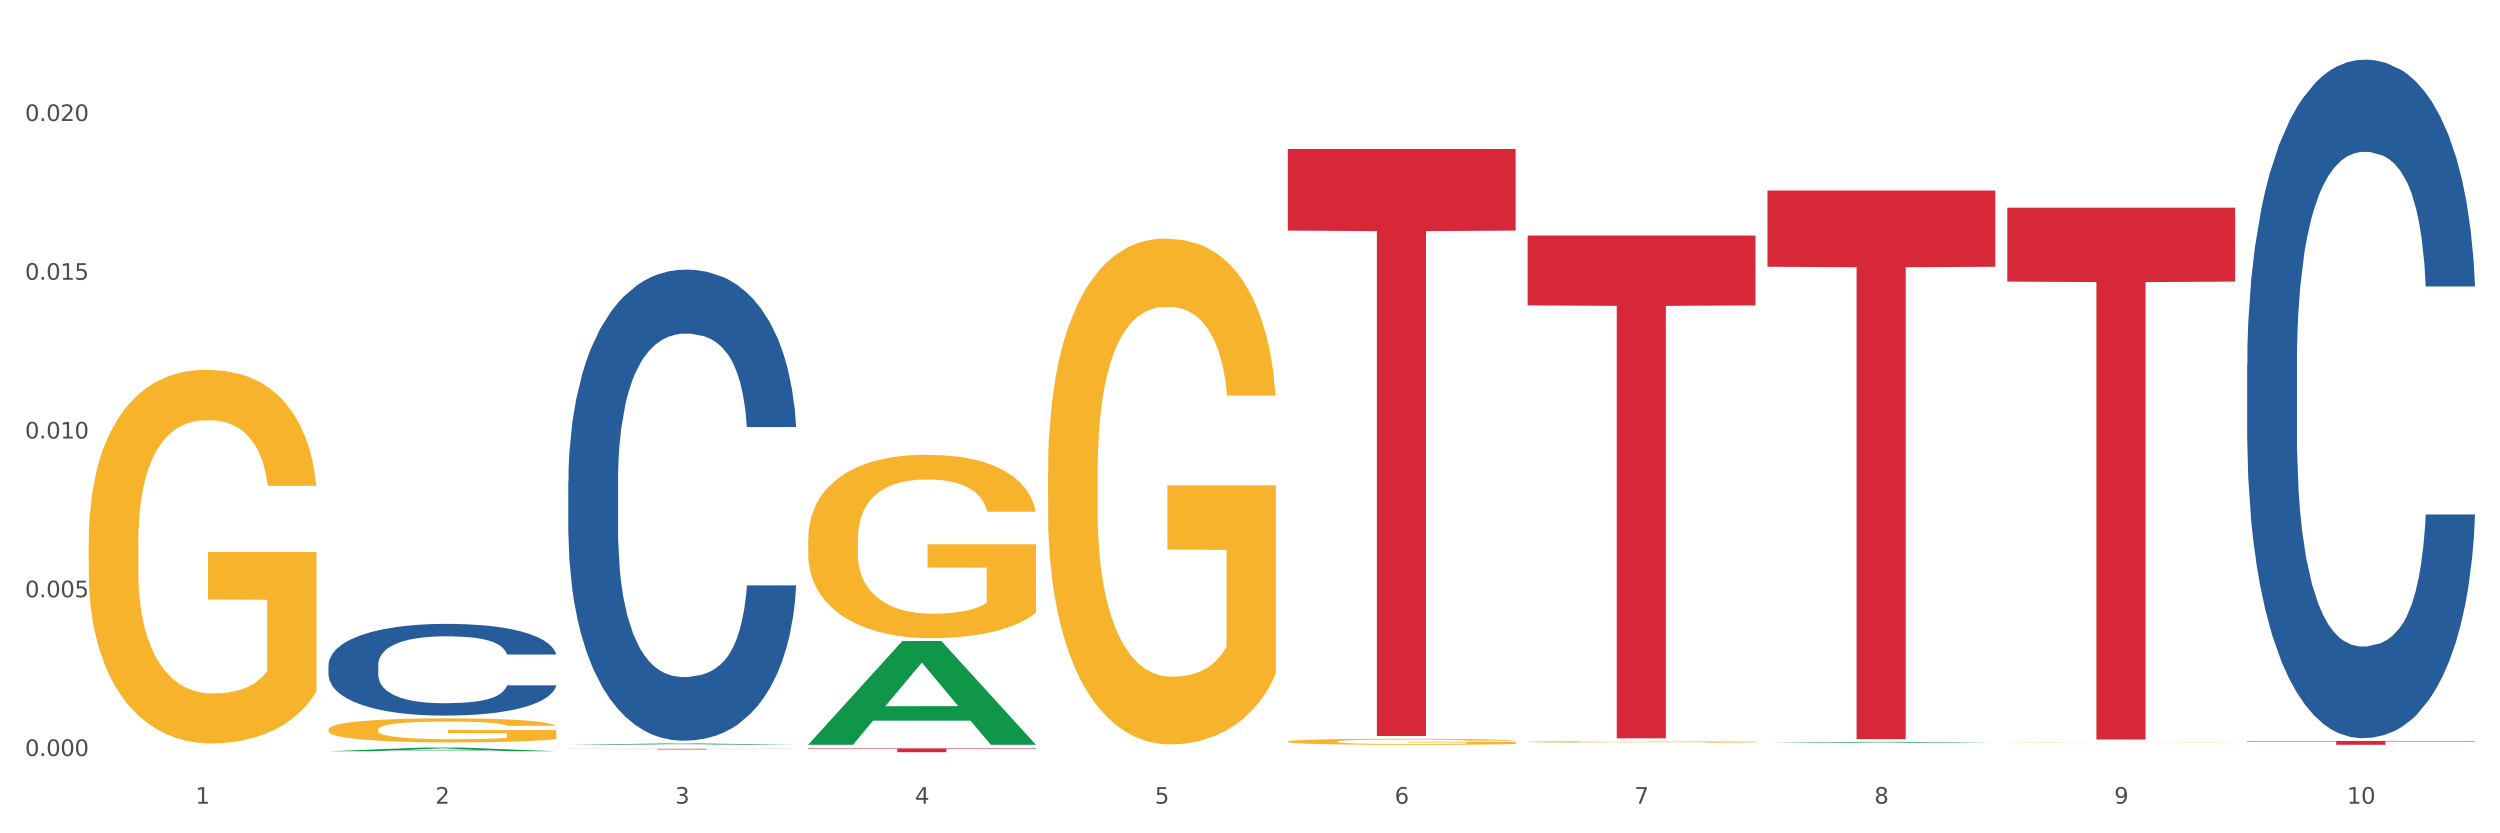 <?xml version="1.0" encoding="utf-8" standalone="no"?>
<!DOCTYPE svg PUBLIC "-//W3C//DTD SVG 1.1//EN"
  "http://www.w3.org/Graphics/SVG/1.1/DTD/svg11.dtd">
<svg xmlns:xlink="http://www.w3.org/1999/xlink" width="1080pt" height="360pt" viewBox="0 0 1080 360" xmlns="http://www.w3.org/2000/svg" version="1.1">
 <rect x="0" y="0" width="1080" height="360" fill="#333333" stroke="none"/>
 <defs>
  <style type="text/css">*{stroke-linejoin: round; stroke-linecap: butt}</style>
 </defs>
 <g id="figure_1">
  <g id="patch_1">
   <path d="M 0 360 
L 1080 360 
L 1080 0 
L 0 0 
z
" style="fill: #ffffff; stroke: #ffffff; stroke-linejoin: miter"/>
  </g>
  <g id="axes_1">
   <g id="matplotlib.axis_1">
    <g id="xtick_1">
     <g id="text_1">
      <!-- 1 -->
      <g style="fill: #4d4d4d" transform="translate(84.444 347.204) scale(0.096 -0.096)">
       <defs>
        <path id="DejaVuSans-31" d="M 794 531 
L 1825 531 
L 1825 4091 
L 703 3866 
L 703 4441 
L 1819 4666 
L 2450 4666 
L 2450 531 
L 3481 531 
L 3481 0 
L 794 0 
L 794 531 
z
" transform="scale(0.016)"/>
       </defs>
       <use xlink:href="#DejaVuSans-31"/>
      </g>
     </g>
    </g>
    <g id="xtick_2">
     <g id="text_2">
      <!-- 2 -->
      <g style="fill: #4d4d4d" transform="translate(188.053 347.204) scale(0.096 -0.096)">
       <defs>
        <path id="DejaVuSans-32" d="M 1228 531 
L 3431 531 
L 3431 0 
L 469 0 
L 469 531 
Q 828 903 1448 1529 
Q 2069 2156 2228 2338 
Q 2531 2678 2651 2914 
Q 2772 3150 2772 3378 
Q 2772 3750 2511 3984 
Q 2250 4219 1831 4219 
Q 1534 4219 1204 4116 
Q 875 4013 500 3803 
L 500 4441 
Q 881 4594 1212 4672 
Q 1544 4750 1819 4750 
Q 2544 4750 2975 4387 
Q 3406 4025 3406 3419 
Q 3406 3131 3298 2873 
Q 3191 2616 2906 2266 
Q 2828 2175 2409 1742 
Q 1991 1309 1228 531 
z
" transform="scale(0.016)"/>
       </defs>
       <use xlink:href="#DejaVuSans-32"/>
      </g>
     </g>
    </g>
    <g id="xtick_3">
     <g id="text_3">
      <!-- 3 -->
      <g style="fill: #4d4d4d" transform="translate(291.663 347.204) scale(0.096 -0.096)">
       <defs>
        <path id="DejaVuSans-33" d="M 2597 2516 
Q 3050 2419 3304 2112 
Q 3559 1806 3559 1356 
Q 3559 666 3084 287 
Q 2609 -91 1734 -91 
Q 1441 -91 1130 -33 
Q 819 25 488 141 
L 488 750 
Q 750 597 1062 519 
Q 1375 441 1716 441 
Q 2309 441 2620 675 
Q 2931 909 2931 1356 
Q 2931 1769 2642 2001 
Q 2353 2234 1838 2234 
L 1294 2234 
L 1294 2753 
L 1863 2753 
Q 2328 2753 2575 2939 
Q 2822 3125 2822 3475 
Q 2822 3834 2567 4026 
Q 2313 4219 1838 4219 
Q 1578 4219 1281 4162 
Q 984 4106 628 3988 
L 628 4550 
Q 988 4650 1302 4700 
Q 1616 4750 1894 4750 
Q 2613 4750 3031 4423 
Q 3450 4097 3450 3541 
Q 3450 3153 3228 2886 
Q 3006 2619 2597 2516 
z
" transform="scale(0.016)"/>
       </defs>
       <use xlink:href="#DejaVuSans-33"/>
      </g>
     </g>
    </g>
    <g id="xtick_4">
     <g id="text_4">
      <!-- 4 -->
      <g style="fill: #4d4d4d" transform="translate(395.273 347.204) scale(0.096 -0.096)">
       <defs>
        <path id="DejaVuSans-34" d="M 2419 4116 
L 825 1625 
L 2419 1625 
L 2419 4116 
z
M 2253 4666 
L 3047 4666 
L 3047 1625 
L 3713 1625 
L 3713 1100 
L 3047 1100 
L 3047 0 
L 2419 0 
L 2419 1100 
L 313 1100 
L 313 1709 
L 2253 4666 
z
" transform="scale(0.016)"/>
       </defs>
       <use xlink:href="#DejaVuSans-34"/>
      </g>
     </g>
    </g>
    <g id="xtick_5">
     <g id="text_5">
      <!-- 5 -->
      <g style="fill: #4d4d4d" transform="translate(498.883 347.204) scale(0.096 -0.096)">
       <defs>
        <path id="DejaVuSans-35" d="M 691 4666 
L 3169 4666 
L 3169 4134 
L 1269 4134 
L 1269 2991 
Q 1406 3038 1543 3061 
Q 1681 3084 1819 3084 
Q 2600 3084 3056 2656 
Q 3513 2228 3513 1497 
Q 3513 744 3044 326 
Q 2575 -91 1722 -91 
Q 1428 -91 1123 -41 
Q 819 9 494 109 
L 494 744 
Q 775 591 1075 516 
Q 1375 441 1709 441 
Q 2250 441 2565 725 
Q 2881 1009 2881 1497 
Q 2881 1984 2565 2268 
Q 2250 2553 1709 2553 
Q 1456 2553 1204 2497 
Q 953 2441 691 2322 
L 691 4666 
z
" transform="scale(0.016)"/>
       </defs>
       <use xlink:href="#DejaVuSans-35"/>
      </g>
     </g>
    </g>
    <g id="xtick_6">
     <g id="text_6">
      <!-- 6 -->
      <g style="fill: #4d4d4d" transform="translate(602.492 347.204) scale(0.096 -0.096)">
       <defs>
        <path id="DejaVuSans-36" d="M 2113 2584 
Q 1688 2584 1439 2293 
Q 1191 2003 1191 1497 
Q 1191 994 1439 701 
Q 1688 409 2113 409 
Q 2538 409 2786 701 
Q 3034 994 3034 1497 
Q 3034 2003 2786 2293 
Q 2538 2584 2113 2584 
z
M 3366 4563 
L 3366 3988 
Q 3128 4100 2886 4159 
Q 2644 4219 2406 4219 
Q 1781 4219 1451 3797 
Q 1122 3375 1075 2522 
Q 1259 2794 1537 2939 
Q 1816 3084 2150 3084 
Q 2853 3084 3261 2657 
Q 3669 2231 3669 1497 
Q 3669 778 3244 343 
Q 2819 -91 2113 -91 
Q 1303 -91 875 529 
Q 447 1150 447 2328 
Q 447 3434 972 4092 
Q 1497 4750 2381 4750 
Q 2619 4750 2861 4703 
Q 3103 4656 3366 4563 
z
" transform="scale(0.016)"/>
       </defs>
       <use xlink:href="#DejaVuSans-36"/>
      </g>
     </g>
    </g>
    <g id="xtick_7">
     <g id="text_7">
      <!-- 7 -->
      <g style="fill: #4d4d4d" transform="translate(706.102 347.204) scale(0.096 -0.096)">
       <defs>
        <path id="DejaVuSans-37" d="M 525 4666 
L 3525 4666 
L 3525 4397 
L 1831 0 
L 1172 0 
L 2766 4134 
L 525 4134 
L 525 4666 
z
" transform="scale(0.016)"/>
       </defs>
       <use xlink:href="#DejaVuSans-37"/>
      </g>
     </g>
    </g>
    <g id="xtick_8">
     <g id="text_8">
      <!-- 8 -->
      <g style="fill: #4d4d4d" transform="translate(809.712 347.204) scale(0.096 -0.096)">
       <defs>
        <path id="DejaVuSans-38" d="M 2034 2216 
Q 1584 2216 1326 1975 
Q 1069 1734 1069 1313 
Q 1069 891 1326 650 
Q 1584 409 2034 409 
Q 2484 409 2743 651 
Q 3003 894 3003 1313 
Q 3003 1734 2745 1975 
Q 2488 2216 2034 2216 
z
M 1403 2484 
Q 997 2584 770 2862 
Q 544 3141 544 3541 
Q 544 4100 942 4425 
Q 1341 4750 2034 4750 
Q 2731 4750 3128 4425 
Q 3525 4100 3525 3541 
Q 3525 3141 3298 2862 
Q 3072 2584 2669 2484 
Q 3125 2378 3379 2068 
Q 3634 1759 3634 1313 
Q 3634 634 3220 271 
Q 2806 -91 2034 -91 
Q 1263 -91 848 271 
Q 434 634 434 1313 
Q 434 1759 690 2068 
Q 947 2378 1403 2484 
z
M 1172 3481 
Q 1172 3119 1398 2916 
Q 1625 2713 2034 2713 
Q 2441 2713 2670 2916 
Q 2900 3119 2900 3481 
Q 2900 3844 2670 4047 
Q 2441 4250 2034 4250 
Q 1625 4250 1398 4047 
Q 1172 3844 1172 3481 
z
" transform="scale(0.016)"/>
       </defs>
       <use xlink:href="#DejaVuSans-38"/>
      </g>
     </g>
    </g>
    <g id="xtick_9">
     <g id="text_9">
      <!-- 9 -->
      <g style="fill: #4d4d4d" transform="translate(913.322 347.204) scale(0.096 -0.096)">
       <defs>
        <path id="DejaVuSans-39" d="M 703 97 
L 703 672 
Q 941 559 1184 500 
Q 1428 441 1663 441 
Q 2288 441 2617 861 
Q 2947 1281 2994 2138 
Q 2813 1869 2534 1725 
Q 2256 1581 1919 1581 
Q 1219 1581 811 2004 
Q 403 2428 403 3163 
Q 403 3881 828 4315 
Q 1253 4750 1959 4750 
Q 2769 4750 3195 4129 
Q 3622 3509 3622 2328 
Q 3622 1225 3098 567 
Q 2575 -91 1691 -91 
Q 1453 -91 1209 -44 
Q 966 3 703 97 
z
M 1959 2075 
Q 2384 2075 2632 2365 
Q 2881 2656 2881 3163 
Q 2881 3666 2632 3958 
Q 2384 4250 1959 4250 
Q 1534 4250 1286 3958 
Q 1038 3666 1038 3163 
Q 1038 2656 1286 2365 
Q 1534 2075 1959 2075 
z
" transform="scale(0.016)"/>
       </defs>
       <use xlink:href="#DejaVuSans-39"/>
      </g>
     </g>
    </g>
    <g id="xtick_10">
     <g id="text_10">
      <!-- 10 -->
      <g style="fill: #4d4d4d" transform="translate(1013.877 347.204) scale(0.096 -0.096)">
       <defs>
        <path id="DejaVuSans-30" d="M 2034 4250 
Q 1547 4250 1301 3770 
Q 1056 3291 1056 2328 
Q 1056 1369 1301 889 
Q 1547 409 2034 409 
Q 2525 409 2770 889 
Q 3016 1369 3016 2328 
Q 3016 3291 2770 3770 
Q 2525 4250 2034 4250 
z
M 2034 4750 
Q 2819 4750 3233 4129 
Q 3647 3509 3647 2328 
Q 3647 1150 3233 529 
Q 2819 -91 2034 -91 
Q 1250 -91 836 529 
Q 422 1150 422 2328 
Q 422 3509 836 4129 
Q 1250 4750 2034 4750 
z
" transform="scale(0.016)"/>
       </defs>
       <use xlink:href="#DejaVuSans-31"/>
       <use xlink:href="#DejaVuSans-30" transform="translate(63.623 0)"/>
      </g>
     </g>
    </g>
    <g id="xtick_11"/>
    <g id="xtick_12"/>
    <g id="xtick_13"/>
    <g id="xtick_14"/>
    <g id="xtick_15"/>
    <g id="xtick_16"/>
    <g id="xtick_17"/>
    <g id="xtick_18"/>
    <g id="xtick_19"/>
   </g>
   <g id="matplotlib.axis_2">
    <g id="ytick_1">
     <g id="text_11">
      <!-- 0.000 -->
      <g style="fill: #4d4d4d" transform="translate(10.8 326.599) scale(0.096 -0.096)">
       <defs>
        <path id="DejaVuSans-2e" d="M 684 794 
L 1344 794 
L 1344 0 
L 684 0 
L 684 794 
z
" transform="scale(0.016)"/>
       </defs>
       <use xlink:href="#DejaVuSans-30"/>
       <use xlink:href="#DejaVuSans-2e" transform="translate(63.623 0)"/>
       <use xlink:href="#DejaVuSans-30" transform="translate(95.41 0)"/>
       <use xlink:href="#DejaVuSans-30" transform="translate(159.033 0)"/>
       <use xlink:href="#DejaVuSans-30" transform="translate(222.656 0)"/>
      </g>
     </g>
    </g>
    <g id="ytick_2">
     <g id="text_12">
      <!-- 0.005 -->
      <g style="fill: #4d4d4d" transform="translate(10.8 258.021) scale(0.096 -0.096)">
       <use xlink:href="#DejaVuSans-30"/>
       <use xlink:href="#DejaVuSans-2e" transform="translate(63.623 0)"/>
       <use xlink:href="#DejaVuSans-30" transform="translate(95.41 0)"/>
       <use xlink:href="#DejaVuSans-30" transform="translate(159.033 0)"/>
       <use xlink:href="#DejaVuSans-35" transform="translate(222.656 0)"/>
      </g>
     </g>
    </g>
    <g id="ytick_3">
     <g id="text_13">
      <!-- 0.010 -->
      <g style="fill: #4d4d4d" transform="translate(10.8 189.442) scale(0.096 -0.096)">
       <use xlink:href="#DejaVuSans-30"/>
       <use xlink:href="#DejaVuSans-2e" transform="translate(63.623 0)"/>
       <use xlink:href="#DejaVuSans-30" transform="translate(95.41 0)"/>
       <use xlink:href="#DejaVuSans-31" transform="translate(159.033 0)"/>
       <use xlink:href="#DejaVuSans-30" transform="translate(222.656 0)"/>
      </g>
     </g>
    </g>
    <g id="ytick_4">
     <g id="text_14">
      <!-- 0.015 -->
      <g style="fill: #4d4d4d" transform="translate(10.8 120.864) scale(0.096 -0.096)">
       <use xlink:href="#DejaVuSans-30"/>
       <use xlink:href="#DejaVuSans-2e" transform="translate(63.623 0)"/>
       <use xlink:href="#DejaVuSans-30" transform="translate(95.41 0)"/>
       <use xlink:href="#DejaVuSans-31" transform="translate(159.033 0)"/>
       <use xlink:href="#DejaVuSans-35" transform="translate(222.656 0)"/>
      </g>
     </g>
    </g>
    <g id="ytick_5">
     <g id="text_15">
      <!-- 0.020 -->
      <g style="fill: #4d4d4d" transform="translate(10.8 52.286) scale(0.096 -0.096)">
       <use xlink:href="#DejaVuSans-30"/>
       <use xlink:href="#DejaVuSans-2e" transform="translate(63.623 0)"/>
       <use xlink:href="#DejaVuSans-30" transform="translate(95.41 0)"/>
       <use xlink:href="#DejaVuSans-32" transform="translate(159.033 0)"/>
       <use xlink:href="#DejaVuSans-30" transform="translate(222.656 0)"/>
      </g>
     </g>
    </g>
    <g id="ytick_6"/>
    <g id="ytick_7"/>
    <g id="ytick_8"/>
    <g id="ytick_9"/>
   </g>
   <g id="PolyCollection_1">
    <path d="M 141.893 324.55 
L 141.994 324.548 
L 182.584 322.953 
L 199.428 322.952 
L 240.322 324.553 
L 220.839 324.553 
L 212.011 324.18 
L 170.102 324.18 
L 169.798 324.186 
L 161.274 324.553 
L 141.893 324.553 
L 141.893 324.55 
L 175.379 323.958 
L 206.734 323.956 
L 191.209 323.293 
L 191.006 323.29 
L 190.803 323.295 
L 175.278 323.956 
L 175.379 323.958 
L 141.893 324.55 
z
" clip-path="url(#pc1993ee82d)" style="fill: #109648"/>
    <path d="M 970.771 157.474 
L 970.887 157.207 
L 970.887 149.711 
L 971.236 139.538 
L 972.516 120.798 
L 974.145 106.609 
L 976.937 90.011 
L 978.45 83.05 
L 980.428 75.286 
L 984.5 62.704 
L 989.154 51.995 
L 992.411 46.106 
L 994.854 42.358 
L 1000.323 35.665 
L 1003.464 32.72 
L 1006.722 30.311 
L 1009.514 28.704 
L 1014.168 26.83 
L 1017.891 26.027 
L 1022.196 25.759 
L 1025.803 26.027 
L 1030.573 27.098 
L 1037.554 30.311 
L 1040.23 32.185 
L 1043.836 35.397 
L 1047.56 39.681 
L 1050.585 43.964 
L 1054.075 50.121 
L 1057.682 58.153 
L 1061.172 68.326 
L 1063.615 77.696 
L 1065.593 87.601 
L 1067.338 99.648 
L 1068.618 112.766 
L 1069.2 123.742 
L 1047.909 123.742 
L 1047.327 113.837 
L 1046.163 103.129 
L 1045 95.9 
L 1043.72 90.011 
L 1041.742 83.318 
L 1039.997 79.034 
L 1037.088 73.948 
L 1034.412 70.735 
L 1032.202 68.861 
L 1029.526 67.255 
L 1023.825 65.649 
L 1019.753 65.649 
L 1017.193 66.184 
L 1014.052 67.523 
L 1011.376 69.397 
L 1008.234 72.609 
L 1005.791 76.09 
L 1003.348 80.641 
L 1001.952 83.853 
L 999.857 89.743 
L 998.461 94.562 
L 996.6 102.861 
L 995.553 108.751 
L 993.691 124.01 
L 992.877 135.254 
L 992.528 143.018 
L 992.295 151.585 
L 992.295 193.348 
L 992.993 212.088 
L 993.575 220.119 
L 994.505 229.221 
L 996.251 241.001 
L 998.81 252.512 
L 1001.486 260.812 
L 1003.697 265.898 
L 1005.791 269.646 
L 1007.885 272.591 
L 1010.445 275.268 
L 1012.539 276.874 
L 1015.681 278.481 
L 1019.404 279.284 
L 1022.312 279.284 
L 1028.246 277.945 
L 1030.922 276.607 
L 1033.482 274.733 
L 1036.274 271.788 
L 1038.484 268.575 
L 1039.764 266.166 
L 1041.859 261.079 
L 1043.487 255.725 
L 1044.884 249.568 
L 1045.814 244.213 
L 1046.861 236.182 
L 1047.676 227.08 
L 1047.909 222.261 
L 1069.2 222.261 
L 1068.735 231.899 
L 1067.92 241.269 
L 1066.291 253.851 
L 1065.012 261.079 
L 1063.034 269.914 
L 1060.939 277.41 
L 1058.031 285.709 
L 1055.355 291.866 
L 1052.562 297.221 
L 1049.537 302.039 
L 1044.069 308.732 
L 1042.091 310.606 
L 1037.903 313.819 
L 1034.645 315.693 
L 1029.875 317.567 
L 1024.988 318.638 
L 1019.869 318.905 
L 1015.332 318.37 
L 1010.329 316.764 
L 1007.187 315.157 
L 1003.697 312.748 
L 999.625 309 
L 995.785 304.449 
L 992.179 299.095 
L 988.804 292.937 
L 985.663 285.977 
L 981.591 274.465 
L 978.566 263.221 
L 976.355 252.78 
L 974.843 243.946 
L 973.33 232.702 
L 972.516 224.938 
L 971.236 206.198 
L 970.771 188.797 
L 970.771 157.474 
z
" clip-path="url(#pc1993ee82d)" style="fill: #255c99"/>
    <path d="M 141.893 315.136 
L 142.009 315.127 
L 142.009 314.785 
L 142.241 314.49 
L 143.403 313.777 
L 145.147 313.187 
L 146.425 312.874 
L 147.703 312.617 
L 149.214 312.36 
L 151.073 312.094 
L 154.443 311.704 
L 156.535 311.504 
L 159.092 311.295 
L 163.74 310.991 
L 167.11 310.82 
L 170.596 310.677 
L 176.291 310.506 
L 180.009 310.43 
L 183.961 310.373 
L 188.725 310.335 
L 192.328 310.325 
L 200.23 310.354 
L 206.97 310.44 
L 210.224 310.506 
L 214.407 310.62 
L 216.615 310.696 
L 220.218 310.848 
L 223.937 311.048 
L 226.493 311.219 
L 230.328 311.542 
L 233.233 311.866 
L 235.906 312.265 
L 237.301 312.541 
L 238.346 312.797 
L 239.276 313.092 
L 240.206 313.558 
L 219.288 313.558 
L 218.475 313.225 
L 217.196 312.912 
L 215.337 312.607 
L 213.71 312.417 
L 210.921 312.179 
L 208.364 312.027 
L 205.692 311.913 
L 202.438 311.818 
L 199.881 311.771 
L 196.279 311.733 
L 189.19 311.742 
L 184.425 311.818 
L 181.171 311.913 
L 179.08 311.999 
L 177.22 312.094 
L 175.129 312.227 
L 172.688 312.427 
L 170.945 312.607 
L 169.202 312.835 
L 167.807 313.064 
L 166.529 313.33 
L 165.483 313.615 
L 164.67 313.91 
L 163.973 314.271 
L 163.391 314.87 
L 163.391 316.173 
L 163.624 316.467 
L 164.205 316.857 
L 164.902 317.152 
L 166.064 317.504 
L 167.11 317.742 
L 169.086 318.084 
L 171.294 318.369 
L 173.037 318.55 
L 174.78 318.702 
L 177.801 318.911 
L 181.171 319.082 
L 184.077 319.187 
L 188.028 319.282 
L 190.701 319.32 
L 193.025 319.339 
L 198.719 319.339 
L 202.786 319.31 
L 207.319 319.244 
L 210.805 319.158 
L 213.71 319.054 
L 216.964 318.882 
L 219.056 318.721 
L 219.056 316.734 
L 193.49 316.724 
L 193.49 315.403 
L 240.322 315.403 
L 240.322 319.282 
L 238.346 319.481 
L 236.138 319.662 
L 233.814 319.824 
L 230.328 320.023 
L 226.144 320.214 
L 222.426 320.347 
L 218.475 320.461 
L 213.826 320.565 
L 207.783 320.66 
L 204.065 320.698 
L 199.416 320.727 
L 193.955 320.736 
L 189.19 320.717 
L 184.542 320.67 
L 179.661 320.584 
L 174.896 320.461 
L 171.294 320.337 
L 167.691 320.185 
L 163.856 319.985 
L 160.835 319.795 
L 158.511 319.624 
L 155.954 319.405 
L 153.165 319.12 
L 151.073 318.863 
L 149.214 318.597 
L 147.238 318.255 
L 145.844 317.96 
L 144.449 317.589 
L 143.636 317.314 
L 142.706 316.886 
L 142.009 316.287 
L 141.893 315.136 
z
" clip-path="url(#pc1993ee82d)" style="fill: #f7b32b"/>
    <path d="M 970.771 320.094 
L 1069.2 320.094 
L 1069.2 320.326 
L 1030.481 320.328 
L 1030.481 321.763 
L 1009.256 321.763 
L 1009.256 320.328 
L 970.771 320.326 
L 970.771 320.096 
L 970.771 320.094 
z
" clip-path="url(#pc1993ee82d)" style="fill: #d62839"/>
    <path d="M 867.161 89.72 
L 965.59 89.72 
L 965.59 121.647 
L 926.872 121.863 
L 926.872 319.467 
L 905.646 319.467 
L 905.646 121.863 
L 867.161 121.647 
L 867.161 89.936 
L 867.161 89.72 
z
" clip-path="url(#pc1993ee82d)" style="fill: #d62839"/>
    <path d="M 763.551 82.302 
L 861.981 82.302 
L 861.981 115.238 
L 823.262 115.46 
L 823.262 319.308 
L 802.037 319.308 
L 802.037 115.46 
L 763.551 115.238 
L 763.551 82.524 
L 763.551 82.302 
z
" clip-path="url(#pc1993ee82d)" style="fill: #d62839"/>
    <path d="M 659.941 101.744 
L 758.371 101.744 
L 758.371 131.931 
L 719.652 132.135 
L 719.652 318.963 
L 698.427 318.963 
L 698.427 132.135 
L 659.941 131.931 
L 659.941 101.948 
L 659.941 101.744 
z
" clip-path="url(#pc1993ee82d)" style="fill: #d62839"/>
    <path d="M 245.502 207.916 
L 245.619 207.73 
L 245.619 202.525 
L 245.968 195.462 
L 247.248 182.451 
L 248.877 172.599 
L 251.669 161.075 
L 253.181 156.242 
L 255.159 150.852 
L 259.231 142.115 
L 263.885 134.68 
L 267.143 130.591 
L 269.586 127.989 
L 275.055 123.342 
L 278.196 121.297 
L 281.454 119.624 
L 284.246 118.509 
L 288.9 117.208 
L 292.623 116.65 
L 296.928 116.464 
L 300.534 116.65 
L 305.305 117.394 
L 312.285 119.624 
L 314.961 120.925 
L 318.568 123.156 
L 322.291 126.13 
L 325.316 129.104 
L 328.807 133.379 
L 332.413 138.955 
L 335.904 146.019 
L 338.347 152.524 
L 340.325 159.402 
L 342.07 167.766 
L 343.35 176.874 
L 343.932 184.495 
L 322.64 184.495 
L 322.059 177.618 
L 320.895 170.183 
L 319.732 165.164 
L 318.452 161.075 
L 316.474 156.428 
L 314.729 153.454 
L 311.82 149.922 
L 309.144 147.692 
L 306.934 146.391 
L 304.258 145.275 
L 298.557 144.16 
L 294.484 144.16 
L 291.925 144.532 
L 288.783 145.461 
L 286.107 146.762 
L 282.966 148.993 
L 280.523 151.409 
L 278.08 154.569 
L 276.683 156.8 
L 274.589 160.889 
L 273.193 164.235 
L 271.331 169.997 
L 270.284 174.086 
L 268.423 184.681 
L 267.608 192.488 
L 267.259 197.878 
L 267.027 203.826 
L 267.027 232.823 
L 267.725 245.835 
L 268.306 251.411 
L 269.237 257.731 
L 270.982 265.909 
L 273.542 273.902 
L 276.218 279.664 
L 278.429 283.196 
L 280.523 285.798 
L 282.617 287.843 
L 285.177 289.702 
L 287.271 290.817 
L 290.412 291.932 
L 294.135 292.49 
L 297.044 292.49 
L 302.978 291.56 
L 305.654 290.631 
L 308.213 289.33 
L 311.006 287.285 
L 313.216 285.055 
L 314.496 283.382 
L 316.59 279.85 
L 318.219 276.133 
L 319.615 271.857 
L 320.546 268.14 
L 321.593 262.564 
L 322.408 256.244 
L 322.64 252.898 
L 343.932 252.898 
L 343.466 259.59 
L 342.652 266.095 
L 341.023 274.831 
L 339.743 279.85 
L 337.765 285.984 
L 335.671 291.189 
L 332.762 296.951 
L 330.087 301.226 
L 327.294 304.944 
L 324.269 308.289 
L 318.801 312.936 
L 316.823 314.237 
L 312.635 316.468 
L 309.377 317.769 
L 304.607 319.07 
L 299.72 319.814 
L 294.601 320 
L 290.063 319.628 
L 285.06 318.513 
L 281.919 317.397 
L 278.429 315.724 
L 274.356 313.122 
L 270.517 309.962 
L 266.91 306.245 
L 263.536 301.97 
L 260.395 297.137 
L 256.323 289.144 
L 253.298 281.337 
L 251.087 274.088 
L 249.575 267.954 
L 248.062 260.147 
L 247.248 254.757 
L 245.968 241.745 
L 245.502 229.663 
L 245.502 207.916 
z
" clip-path="url(#pc1993ee82d)" style="fill: #255c99"/>
    <path d="M 556.332 64.371 
L 654.761 64.371 
L 654.761 99.612 
L 616.042 99.85 
L 616.042 317.959 
L 594.817 317.959 
L 594.817 99.85 
L 556.332 99.612 
L 556.332 64.609 
L 556.332 64.371 
z
" clip-path="url(#pc1993ee82d)" style="fill: #d62839"/>
    <path d="M 245.502 323.491 
L 343.932 323.491 
L 343.932 323.53 
L 305.213 323.53 
L 305.213 323.771 
L 283.988 323.771 
L 283.988 323.53 
L 245.502 323.53 
L 245.502 323.491 
L 245.502 323.491 
z
" clip-path="url(#pc1993ee82d)" style="fill: #d62839"/>
    <path d="M 867.161 320.715 
L 867.277 320.715 
L 867.277 320.711 
L 867.51 320.707 
L 868.672 320.698 
L 870.415 320.691 
L 871.693 320.687 
L 872.971 320.684 
L 874.482 320.681 
L 876.342 320.677 
L 879.712 320.673 
L 881.803 320.67 
L 884.36 320.668 
L 889.008 320.664 
L 892.378 320.662 
L 895.865 320.66 
L 901.559 320.658 
L 905.278 320.657 
L 909.229 320.656 
L 913.993 320.656 
L 917.596 320.656 
L 925.498 320.656 
L 932.238 320.657 
L 935.492 320.658 
L 939.676 320.659 
L 941.884 320.66 
L 945.486 320.662 
L 949.205 320.664 
L 951.761 320.667 
L 955.596 320.671 
L 958.501 320.675 
L 961.174 320.68 
L 962.569 320.683 
L 963.615 320.686 
L 964.544 320.69 
L 965.474 320.695 
L 944.556 320.695 
L 943.743 320.691 
L 942.465 320.687 
L 940.605 320.684 
L 938.978 320.681 
L 936.189 320.678 
L 933.633 320.677 
L 930.96 320.675 
L 927.706 320.674 
L 925.149 320.673 
L 921.547 320.673 
L 914.458 320.673 
L 909.694 320.674 
L 906.44 320.675 
L 904.348 320.676 
L 902.489 320.677 
L 900.397 320.679 
L 897.956 320.682 
L 896.213 320.684 
L 894.47 320.687 
L 893.076 320.689 
L 891.797 320.693 
L 890.751 320.696 
L 889.938 320.7 
L 889.241 320.704 
L 888.66 320.712 
L 888.66 320.728 
L 888.892 320.731 
L 889.473 320.736 
L 890.17 320.74 
L 891.333 320.744 
L 892.378 320.747 
L 894.354 320.751 
L 896.562 320.755 
L 898.305 320.757 
L 900.048 320.759 
L 903.07 320.762 
L 906.44 320.764 
L 909.345 320.765 
L 913.296 320.766 
L 915.969 320.767 
L 918.293 320.767 
L 923.987 320.767 
L 928.055 320.767 
L 932.587 320.766 
L 936.073 320.765 
L 938.978 320.763 
L 942.232 320.761 
L 944.324 320.759 
L 944.324 320.735 
L 918.758 320.735 
L 918.758 320.718 
L 965.59 320.718 
L 965.59 320.766 
L 963.615 320.769 
L 961.407 320.771 
L 959.083 320.773 
L 955.596 320.775 
L 951.413 320.778 
L 947.694 320.779 
L 943.743 320.781 
L 939.095 320.782 
L 933.052 320.783 
L 929.333 320.784 
L 924.685 320.784 
L 919.223 320.784 
L 914.458 320.784 
L 909.81 320.783 
L 904.929 320.782 
L 900.164 320.781 
L 896.562 320.779 
L 892.959 320.777 
L 889.125 320.775 
L 886.103 320.773 
L 883.779 320.77 
L 881.222 320.768 
L 878.433 320.764 
L 876.342 320.761 
L 874.482 320.758 
L 872.507 320.754 
L 871.112 320.75 
L 869.718 320.745 
L 868.904 320.742 
L 867.974 320.737 
L 867.277 320.729 
L 867.161 320.715 
z
" clip-path="url(#pc1993ee82d)" style="fill: #f7b32b"/>
    <path d="M 659.941 320.449 
L 660.058 320.448 
L 660.058 320.427 
L 660.29 320.409 
L 661.452 320.365 
L 663.195 320.329 
L 664.474 320.309 
L 665.752 320.293 
L 667.263 320.277 
L 669.122 320.261 
L 672.492 320.237 
L 674.584 320.224 
L 677.14 320.212 
L 681.789 320.193 
L 685.159 320.182 
L 688.645 320.173 
L 694.339 320.163 
L 698.058 320.158 
L 702.009 320.155 
L 706.774 320.152 
L 710.376 320.152 
L 718.279 320.153 
L 725.019 320.159 
L 728.273 320.163 
L 732.456 320.17 
L 734.664 320.175 
L 738.267 320.184 
L 741.985 320.196 
L 744.542 320.207 
L 748.377 320.227 
L 751.282 320.247 
L 753.955 320.272 
L 755.349 320.289 
L 756.395 320.304 
L 757.325 320.323 
L 758.255 320.351 
L 737.337 320.351 
L 736.523 320.331 
L 735.245 320.311 
L 733.386 320.293 
L 731.759 320.281 
L 728.97 320.266 
L 726.413 320.257 
L 723.74 320.25 
L 720.487 320.244 
L 717.93 320.241 
L 714.327 320.239 
L 707.239 320.239 
L 702.474 320.244 
L 699.22 320.25 
L 697.128 320.255 
L 695.269 320.261 
L 693.177 320.269 
L 690.737 320.281 
L 688.994 320.293 
L 687.251 320.307 
L 685.856 320.321 
L 684.578 320.337 
L 683.532 320.355 
L 682.719 320.373 
L 682.021 320.396 
L 681.44 320.433 
L 681.44 320.513 
L 681.673 320.531 
L 682.254 320.555 
L 682.951 320.574 
L 684.113 320.595 
L 685.159 320.61 
L 687.134 320.631 
L 689.342 320.649 
L 691.086 320.66 
L 692.829 320.669 
L 695.85 320.682 
L 699.22 320.693 
L 702.125 320.699 
L 706.077 320.705 
L 708.749 320.708 
L 711.074 320.709 
L 716.768 320.709 
L 720.835 320.707 
L 725.367 320.703 
L 728.854 320.698 
L 731.759 320.691 
L 735.013 320.681 
L 737.104 320.671 
L 737.104 320.548 
L 711.538 320.547 
L 711.538 320.465 
L 758.371 320.465 
L 758.371 320.705 
L 756.395 320.718 
L 754.187 320.729 
L 751.863 320.739 
L 748.377 320.751 
L 744.193 320.763 
L 740.475 320.771 
L 736.523 320.778 
L 731.875 320.785 
L 725.832 320.79 
L 722.113 320.793 
L 717.465 320.795 
L 712.003 320.795 
L 707.239 320.794 
L 702.59 320.791 
L 697.71 320.786 
L 692.945 320.778 
L 689.342 320.77 
L 685.74 320.761 
L 681.905 320.749 
L 678.884 320.737 
L 676.559 320.726 
L 674.003 320.713 
L 671.214 320.695 
L 669.122 320.679 
L 667.263 320.663 
L 665.287 320.642 
L 663.893 320.624 
L 662.498 320.601 
L 661.685 320.584 
L 660.755 320.557 
L 660.058 320.52 
L 659.941 320.449 
z
" clip-path="url(#pc1993ee82d)" style="fill: #f7b32b"/>
    <path d="M 556.332 320.357 
L 556.448 320.354 
L 556.448 320.268 
L 556.68 320.194 
L 557.842 320.015 
L 559.586 319.867 
L 560.864 319.788 
L 562.142 319.724 
L 563.653 319.659 
L 565.512 319.592 
L 568.882 319.495 
L 570.974 319.444 
L 573.531 319.392 
L 578.179 319.315 
L 581.549 319.272 
L 585.035 319.237 
L 590.73 319.194 
L 594.448 319.175 
L 598.4 319.16 
L 603.164 319.151 
L 606.767 319.148 
L 614.669 319.155 
L 621.409 319.177 
L 624.663 319.194 
L 628.846 319.222 
L 631.054 319.241 
L 634.657 319.28 
L 638.375 319.33 
L 640.932 319.373 
L 644.767 319.454 
L 647.672 319.535 
L 650.345 319.635 
L 651.74 319.705 
L 652.785 319.769 
L 653.715 319.843 
L 654.645 319.96 
L 633.727 319.96 
L 632.914 319.877 
L 631.635 319.798 
L 629.776 319.721 
L 628.149 319.674 
L 625.36 319.614 
L 622.803 319.576 
L 620.131 319.547 
L 616.877 319.523 
L 614.32 319.511 
L 610.718 319.502 
L 603.629 319.504 
L 598.864 319.523 
L 595.61 319.547 
L 593.519 319.569 
L 591.659 319.592 
L 589.568 319.626 
L 587.127 319.676 
L 585.384 319.721 
L 583.641 319.779 
L 582.246 319.836 
L 580.968 319.903 
L 579.922 319.974 
L 579.109 320.049 
L 578.412 320.139 
L 577.83 320.29 
L 577.83 320.617 
L 578.063 320.691 
L 578.644 320.789 
L 579.341 320.863 
L 580.503 320.951 
L 581.549 321.011 
L 583.525 321.097 
L 585.733 321.168 
L 587.476 321.214 
L 589.219 321.252 
L 592.24 321.305 
L 595.61 321.348 
L 598.516 321.374 
L 602.467 321.398 
L 605.14 321.407 
L 607.464 321.412 
L 613.158 321.412 
L 617.225 321.405 
L 621.758 321.388 
L 625.244 321.367 
L 628.149 321.34 
L 631.403 321.297 
L 633.495 321.257 
L 633.495 320.758 
L 607.929 320.755 
L 607.929 320.423 
L 654.761 320.423 
L 654.761 321.398 
L 652.785 321.448 
L 650.577 321.493 
L 648.253 321.534 
L 644.767 321.584 
L 640.583 321.632 
L 636.865 321.665 
L 632.914 321.694 
L 628.265 321.72 
L 622.222 321.744 
L 618.504 321.753 
L 613.855 321.761 
L 608.394 321.763 
L 603.629 321.758 
L 598.981 321.746 
L 594.1 321.725 
L 589.335 321.694 
L 585.733 321.663 
L 582.13 321.625 
L 578.295 321.574 
L 575.274 321.527 
L 572.95 321.484 
L 570.393 321.429 
L 567.604 321.357 
L 565.512 321.293 
L 563.653 321.226 
L 561.677 321.14 
L 560.283 321.066 
L 558.888 320.973 
L 558.075 320.903 
L 557.145 320.796 
L 556.448 320.645 
L 556.332 320.357 
z
" clip-path="url(#pc1993ee82d)" style="fill: #f7b32b"/>
    <path d="M 452.722 204.039 
L 452.838 203.84 
L 452.838 196.655 
L 453.071 190.468 
L 454.233 175.5 
L 455.976 163.127 
L 457.254 156.541 
L 458.532 151.152 
L 460.043 145.764 
L 461.903 140.176 
L 465.273 131.993 
L 467.364 127.802 
L 469.921 123.411 
L 474.569 117.025 
L 477.939 113.433 
L 481.426 110.439 
L 487.12 106.847 
L 490.839 105.25 
L 494.79 104.053 
L 499.554 103.254 
L 503.157 103.055 
L 511.059 103.654 
L 517.799 105.45 
L 521.053 106.847 
L 525.237 109.242 
L 527.445 110.838 
L 531.047 114.031 
L 534.766 118.222 
L 537.322 121.815 
L 541.157 128.6 
L 544.062 135.386 
L 546.735 143.768 
L 548.13 149.556 
L 549.176 154.944 
L 550.105 161.131 
L 551.035 170.91 
L 530.117 170.91 
L 529.304 163.925 
L 528.026 157.339 
L 526.166 150.953 
L 524.539 146.961 
L 521.75 141.972 
L 519.194 138.779 
L 516.521 136.384 
L 513.267 134.388 
L 510.71 133.39 
L 507.108 132.592 
L 500.019 132.791 
L 495.255 134.388 
L 492.001 136.384 
L 489.909 138.18 
L 488.05 140.176 
L 485.958 142.97 
L 483.517 147.161 
L 481.774 150.953 
L 480.031 155.742 
L 478.637 160.532 
L 477.358 166.12 
L 476.312 172.107 
L 475.499 178.294 
L 474.802 185.878 
L 474.221 198.451 
L 474.221 225.793 
L 474.453 231.979 
L 475.034 240.162 
L 475.731 246.349 
L 476.894 253.733 
L 477.939 258.722 
L 479.915 265.907 
L 482.123 271.894 
L 483.866 275.686 
L 485.609 278.879 
L 488.631 283.27 
L 492.001 286.862 
L 494.906 289.057 
L 498.857 291.053 
L 501.53 291.851 
L 503.854 292.251 
L 509.548 292.251 
L 513.616 291.652 
L 518.148 290.255 
L 521.634 288.459 
L 524.539 286.263 
L 527.793 282.671 
L 529.885 279.278 
L 529.885 237.567 
L 504.319 237.368 
L 504.319 209.627 
L 551.151 209.627 
L 551.151 291.053 
L 549.176 295.244 
L 546.968 299.036 
L 544.644 302.429 
L 541.157 306.62 
L 536.974 310.611 
L 533.255 313.405 
L 529.304 315.8 
L 524.656 317.996 
L 518.613 319.991 
L 514.894 320.79 
L 510.246 321.388 
L 504.784 321.588 
L 500.019 321.189 
L 495.371 320.191 
L 490.49 318.395 
L 485.725 315.8 
L 482.123 313.206 
L 478.52 310.013 
L 474.686 305.822 
L 471.664 301.83 
L 469.34 298.238 
L 466.783 293.648 
L 463.994 287.66 
L 461.903 282.272 
L 460.043 276.684 
L 458.068 269.499 
L 456.673 263.312 
L 455.279 255.529 
L 454.465 249.741 
L 453.535 240.761 
L 452.838 228.188 
L 452.722 204.039 
z
" clip-path="url(#pc1993ee82d)" style="fill: #f7b32b"/>
    <path d="M 349.112 233.084 
L 349.228 233.012 
L 349.228 230.407 
L 349.461 228.163 
L 350.623 222.736 
L 352.366 218.249 
L 353.644 215.861 
L 354.923 213.907 
L 356.433 211.953 
L 358.293 209.927 
L 361.663 206.96 
L 363.755 205.44 
L 366.311 203.848 
L 370.96 201.532 
L 374.33 200.229 
L 377.816 199.144 
L 383.51 197.841 
L 387.229 197.262 
L 391.18 196.828 
L 395.945 196.539 
L 399.547 196.466 
L 407.449 196.683 
L 414.189 197.335 
L 417.443 197.841 
L 421.627 198.71 
L 423.835 199.289 
L 427.437 200.447 
L 431.156 201.966 
L 433.713 203.269 
L 437.548 205.729 
L 440.453 208.19 
L 443.126 211.229 
L 444.52 213.328 
L 445.566 215.282 
L 446.496 217.525 
L 447.425 221.071 
L 426.508 221.071 
L 425.694 218.538 
L 424.416 216.15 
L 422.557 213.835 
L 420.93 212.387 
L 418.141 210.578 
L 415.584 209.42 
L 412.911 208.552 
L 409.657 207.828 
L 407.101 207.466 
L 403.498 207.177 
L 396.409 207.249 
L 391.645 207.828 
L 388.391 208.552 
L 386.299 209.203 
L 384.44 209.927 
L 382.348 210.94 
L 379.908 212.46 
L 378.165 213.835 
L 376.421 215.571 
L 375.027 217.308 
L 373.749 219.334 
L 372.703 221.505 
L 371.889 223.749 
L 371.192 226.499 
L 370.611 231.058 
L 370.611 240.972 
L 370.843 243.216 
L 371.424 246.183 
L 372.122 248.426 
L 373.284 251.104 
L 374.33 252.913 
L 376.305 255.518 
L 378.513 257.689 
L 380.256 259.064 
L 381.999 260.222 
L 385.021 261.814 
L 388.391 263.117 
L 391.296 263.913 
L 395.247 264.637 
L 397.92 264.926 
L 400.244 265.071 
L 405.939 265.071 
L 410.006 264.854 
L 414.538 264.347 
L 418.024 263.696 
L 420.93 262.9 
L 424.183 261.597 
L 426.275 260.367 
L 426.275 245.242 
L 400.709 245.17 
L 400.709 235.111 
L 447.542 235.111 
L 447.542 264.637 
L 445.566 266.156 
L 443.358 267.531 
L 441.034 268.761 
L 437.548 270.281 
L 433.364 271.729 
L 429.645 272.742 
L 425.694 273.61 
L 421.046 274.406 
L 415.003 275.13 
L 411.284 275.419 
L 406.636 275.636 
L 401.174 275.709 
L 396.409 275.564 
L 391.761 275.202 
L 386.88 274.551 
L 382.116 273.61 
L 378.513 272.669 
L 374.911 271.511 
L 371.076 269.992 
L 368.054 268.544 
L 365.73 267.242 
L 363.174 265.577 
L 360.385 263.406 
L 358.293 261.452 
L 356.433 259.426 
L 354.458 256.821 
L 353.063 254.577 
L 351.669 251.755 
L 350.855 249.656 
L 349.926 246.4 
L 349.228 241.841 
L 349.112 233.084 
z
" clip-path="url(#pc1993ee82d)" style="fill: #f7b32b"/>
    <path d="M 349.112 323.275 
L 447.542 323.275 
L 447.542 323.508 
L 408.823 323.51 
L 408.823 324.95 
L 387.598 324.95 
L 387.598 323.51 
L 349.112 323.508 
L 349.112 323.277 
L 349.112 323.275 
z
" clip-path="url(#pc1993ee82d)" style="fill: #d62839"/>
    <path d="M 141.893 287.319 
L 142.009 287.283 
L 142.009 286.27 
L 142.358 284.895 
L 143.638 282.362 
L 145.267 280.445 
L 148.059 278.201 
L 149.572 277.261 
L 151.55 276.211 
L 155.622 274.511 
L 160.276 273.064 
L 163.533 272.268 
L 165.977 271.761 
L 171.445 270.857 
L 174.586 270.459 
L 177.844 270.133 
L 180.636 269.916 
L 185.29 269.663 
L 189.013 269.554 
L 193.318 269.518 
L 196.925 269.554 
L 201.695 269.699 
L 208.676 270.133 
L 211.352 270.386 
L 214.958 270.82 
L 218.682 271.399 
L 221.707 271.978 
L 225.197 272.81 
L 228.804 273.896 
L 232.294 275.271 
L 234.737 276.537 
L 236.715 277.876 
L 238.46 279.504 
L 239.74 281.277 
L 240.322 282.76 
L 219.031 282.76 
L 218.449 281.422 
L 217.285 279.974 
L 216.122 278.997 
L 214.842 278.201 
L 212.864 277.297 
L 211.119 276.718 
L 208.21 276.031 
L 205.534 275.596 
L 203.324 275.343 
L 200.648 275.126 
L 194.947 274.909 
L 190.875 274.909 
L 188.315 274.981 
L 185.174 275.162 
L 182.498 275.415 
L 179.356 275.85 
L 176.913 276.32 
L 174.47 276.935 
L 173.074 277.369 
L 170.979 278.165 
L 169.583 278.817 
L 167.722 279.938 
L 166.675 280.734 
L 164.813 282.797 
L 163.999 284.316 
L 163.65 285.365 
L 163.417 286.523 
L 163.417 292.168 
L 164.115 294.7 
L 164.697 295.786 
L 165.627 297.016 
L 167.373 298.608 
L 169.932 300.164 
L 172.608 301.285 
L 174.819 301.973 
L 176.913 302.479 
L 179.007 302.877 
L 181.567 303.239 
L 183.661 303.456 
L 186.803 303.673 
L 190.526 303.782 
L 193.434 303.782 
L 199.368 303.601 
L 202.044 303.42 
L 204.604 303.167 
L 207.396 302.769 
L 209.606 302.335 
L 210.886 302.009 
L 212.981 301.321 
L 214.609 300.598 
L 216.006 299.766 
L 216.936 299.042 
L 217.983 297.957 
L 218.798 296.726 
L 219.031 296.075 
L 240.322 296.075 
L 239.857 297.378 
L 239.042 298.644 
L 237.413 300.345 
L 236.134 301.321 
L 234.156 302.515 
L 232.061 303.529 
L 229.153 304.65 
L 226.477 305.482 
L 223.684 306.206 
L 220.659 306.857 
L 215.191 307.762 
L 213.213 308.015 
L 209.025 308.449 
L 205.767 308.702 
L 200.997 308.956 
L 196.11 309.1 
L 190.991 309.137 
L 186.454 309.064 
L 181.451 308.847 
L 178.309 308.63 
L 174.819 308.304 
L 170.747 307.798 
L 166.907 307.183 
L 163.301 306.459 
L 159.926 305.627 
L 156.785 304.686 
L 152.713 303.131 
L 149.688 301.611 
L 147.477 300.2 
L 145.965 299.006 
L 144.452 297.486 
L 143.638 296.437 
L 142.358 293.904 
L 141.893 291.552 
L 141.893 287.319 
z
" clip-path="url(#pc1993ee82d)" style="fill: #255c99"/>
    <path d="M 38.283 234.336 
L 38.399 234.189 
L 38.399 228.881 
L 38.632 224.31 
L 39.794 213.252 
L 41.537 204.111 
L 42.815 199.246 
L 44.093 195.265 
L 45.604 191.284 
L 47.464 187.156 
L 50.834 181.111 
L 52.925 178.014 
L 55.482 174.771 
L 60.13 170.053 
L 63.5 167.399 
L 66.987 165.187 
L 72.681 162.533 
L 76.4 161.354 
L 80.351 160.469 
L 85.115 159.879 
L 88.718 159.732 
L 96.62 160.174 
L 103.36 161.501 
L 106.614 162.533 
L 110.798 164.303 
L 113.006 165.482 
L 116.608 167.841 
L 120.327 170.937 
L 122.883 173.591 
L 126.718 178.604 
L 129.623 183.617 
L 132.296 189.81 
L 133.691 194.085 
L 134.737 198.066 
L 135.666 202.637 
L 136.596 209.861 
L 115.678 209.861 
L 114.865 204.701 
L 113.587 199.835 
L 111.727 195.117 
L 110.1 192.169 
L 107.311 188.483 
L 104.755 186.124 
L 102.082 184.354 
L 98.828 182.88 
L 96.271 182.143 
L 92.669 181.553 
L 85.58 181.7 
L 80.816 182.88 
L 77.562 184.354 
L 75.47 185.681 
L 73.611 187.156 
L 71.519 189.22 
L 69.078 192.316 
L 67.335 195.117 
L 65.592 198.656 
L 64.198 202.194 
L 62.919 206.323 
L 61.873 210.746 
L 61.06 215.317 
L 60.363 220.919 
L 59.782 230.208 
L 59.782 250.407 
L 60.014 254.978 
L 60.595 261.023 
L 61.292 265.593 
L 62.455 271.049 
L 63.5 274.735 
L 65.476 280.042 
L 67.684 284.466 
L 69.427 287.267 
L 71.17 289.626 
L 74.192 292.87 
L 77.562 295.523 
L 80.467 297.145 
L 84.418 298.62 
L 87.091 299.209 
L 89.415 299.504 
L 95.109 299.504 
L 99.177 299.062 
L 103.709 298.03 
L 107.195 296.703 
L 110.1 295.081 
L 113.354 292.427 
L 115.446 289.921 
L 115.446 259.106 
L 89.88 258.959 
L 89.88 238.464 
L 136.712 238.464 
L 136.712 298.62 
L 134.737 301.716 
L 132.529 304.517 
L 130.205 307.024 
L 126.718 310.12 
L 122.535 313.069 
L 118.816 315.133 
L 114.865 316.902 
L 110.217 318.524 
L 104.174 319.998 
L 100.455 320.588 
L 95.807 321.03 
L 90.345 321.178 
L 85.58 320.883 
L 80.932 320.146 
L 76.051 318.819 
L 71.286 316.902 
L 67.684 314.985 
L 64.081 312.626 
L 60.247 309.53 
L 57.225 306.581 
L 54.901 303.928 
L 52.344 300.536 
L 49.555 296.113 
L 47.464 292.132 
L 45.604 288.004 
L 43.629 282.696 
L 42.234 278.126 
L 40.84 272.376 
L 40.026 268.1 
L 39.096 261.465 
L 38.399 252.176 
L 38.283 234.336 
z
" clip-path="url(#pc1993ee82d)" style="fill: #f7b32b"/>
    <path d="M 245.502 321.762 
L 245.604 321.761 
L 286.193 321.189 
L 303.038 321.188 
L 343.932 321.763 
L 324.449 321.763 
L 315.621 321.629 
L 273.712 321.629 
L 273.408 321.631 
L 264.884 321.763 
L 245.502 321.763 
L 245.502 321.762 
L 278.989 321.549 
L 310.344 321.549 
L 294.819 321.311 
L 294.616 321.31 
L 294.413 321.311 
L 278.887 321.549 
L 278.989 321.549 
L 245.502 321.762 
z
" clip-path="url(#pc1993ee82d)" style="fill: #109648"/>
    <path d="M 349.112 321.679 
L 349.214 321.637 
L 389.803 276.94 
L 406.648 276.898 
L 447.542 321.763 
L 428.059 321.763 
L 419.23 311.315 
L 377.322 311.315 
L 377.017 311.484 
L 368.494 321.763 
L 349.112 321.763 
L 349.112 321.679 
L 382.598 305.081 
L 413.954 305.039 
L 398.428 286.46 
L 398.225 286.376 
L 398.022 286.503 
L 382.497 305.039 
L 382.598 305.081 
L 349.112 321.679 
z
" clip-path="url(#pc1993ee82d)" style="fill: #109648"/>
    <path d="M 763.551 320.956 
L 763.653 320.956 
L 804.242 320.497 
L 821.087 320.496 
L 861.981 320.957 
L 842.498 320.957 
L 833.669 320.85 
L 791.761 320.85 
L 791.456 320.852 
L 782.933 320.957 
L 763.551 320.957 
L 763.551 320.956 
L 797.037 320.786 
L 828.393 320.785 
L 812.867 320.595 
L 812.664 320.594 
L 812.461 320.595 
L 796.936 320.785 
L 797.037 320.786 
L 763.551 320.956 
z
" clip-path="url(#pc1993ee82d)" style="fill: #109648"/>
   </g>
  </g>
 </g>
 <defs>
  <clipPath id="pc1993ee82d">
   <rect x="38.283" y="10.8" width="1030.917" height="329.109"/>
  </clipPath>
 </defs>
</svg>

